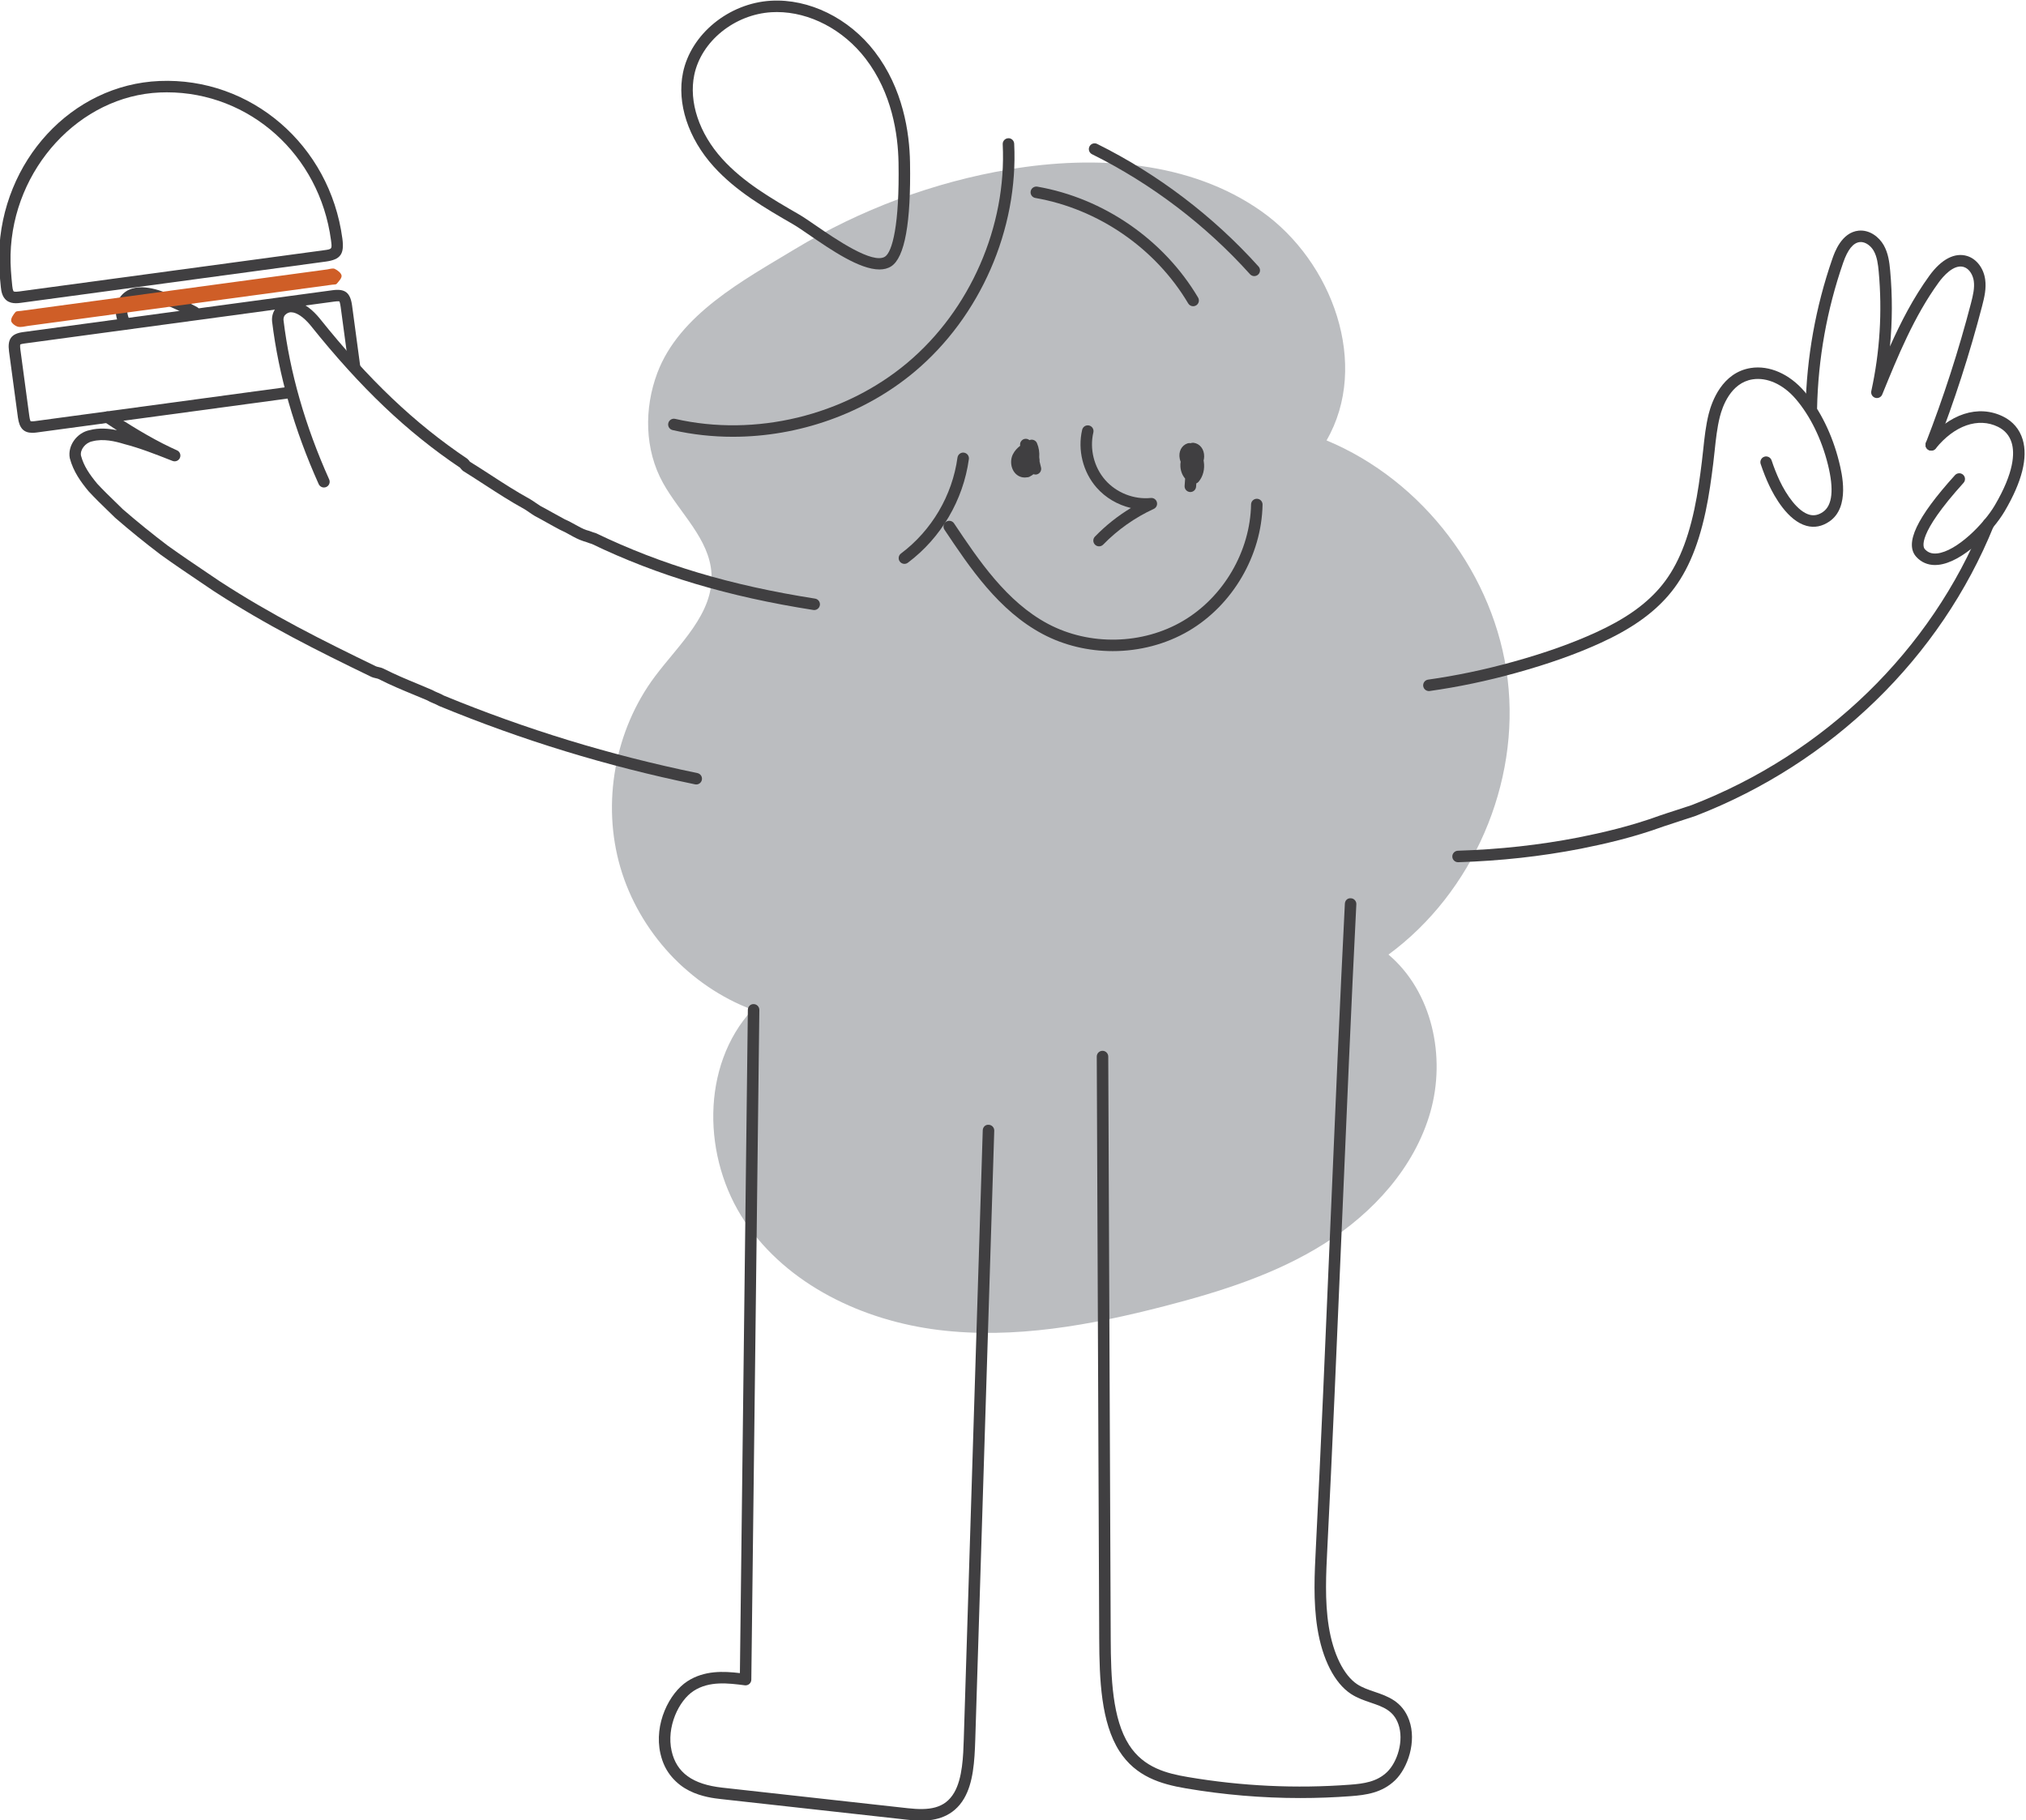 <?xml version="1.0" encoding="UTF-8" standalone="no"?>
<!DOCTYPE svg PUBLIC "-//W3C//DTD SVG 1.1//EN" "http://www.w3.org/Graphics/SVG/1.1/DTD/svg11.dtd">
<svg width="100%" height="100%" viewBox="0 0 1181 1061" version="1.1" xmlns="http://www.w3.org/2000/svg" xmlns:xlink="http://www.w3.org/1999/xlink" xml:space="preserve" xmlns:serif="http://www.serif.com/" style="fill-rule:evenodd;clip-rule:evenodd;stroke-linejoin:round;stroke-miterlimit:2;">
    <g transform="matrix(-4.167,0,0,4.167,7214.74,-4236.76)">
        <g>
            <g transform="matrix(1,0,0,1,1638.64,1158.2)">
                <path d="M0,-73.874C-2.358,-69.643 -6.482,-66.06 -6.771,-61.225C-7.107,-55.615 -2.218,-51.313 1.147,-46.812C6.764,-39.301 8.606,-29.105 5.975,-20.103C3.343,-11.1 -3.701,-3.503 -12.48,-0.199C-5.254,7.651 -5.498,20.605 -11.454,29.457C-17.411,38.308 -27.95,43.302 -38.539,44.606C-49.128,45.911 -59.848,43.933 -70.177,41.265C-77.961,39.254 -85.744,36.801 -92.539,32.507C-99.335,28.212 -105.121,21.868 -107.329,14.139C-109.538,6.41 -107.612,-2.718 -101.475,-7.91C-113.287,-16.587 -119.899,-31.855 -118.146,-46.407C-116.393,-60.958 -106.346,-74.22 -92.811,-79.844C-98.914,-90.41 -93.66,-104.883 -83.686,-111.912C-73.712,-118.941 -60.531,-119.785 -48.497,-117.77C-37.865,-115.99 -27.59,-112.146 -18.368,-106.567C-11.253,-102.263 -2.272,-97.481 0.81,-89.27C2.668,-84.32 2.606,-78.551 0,-73.874" style="fill:rgb(187,189,192);fill-rule:nonzero;"/>
            </g>
            <g transform="matrix(1,0,0,1,1602.54,1157.2)">
                <path d="M0,114.253C-2.004,114.253 -4.505,113.743 -6.022,111.127C-7.283,108.951 -7.474,105.999 -7.572,102.912L-10.226,17.729C-10.24,17.286 -9.892,16.914 -9.447,16.901C-8.97,16.858 -8.632,17.236 -8.618,17.679L-5.964,102.861C-5.891,105.162 -5.794,108.315 -4.63,110.319C-3.311,112.594 -1.081,112.844 1.874,112.514L27.822,109.637C31.968,109.178 34.219,107.55 34.905,104.512C35.661,101.162 33.92,97.459 31.82,96.101C29.625,94.682 26.991,95.021 24.663,95.319C24.437,95.348 24.208,95.279 24.033,95.129C23.861,94.978 23.76,94.76 23.757,94.531L22.634,0.833C22.629,0.389 22.984,0.025 23.429,0.019C23.878,0 24.236,0.369 24.242,0.814L25.354,93.612C27.646,93.343 30.319,93.215 32.694,94.75C35.238,96.395 37.407,100.731 36.473,104.866C35.216,110.436 29.783,111.038 27.998,111.236L2.05,114.113C1.505,114.174 0.79,114.253 0,114.253" style="fill:rgb(64,63,65);fill-rule:nonzero;"/>
            </g>
            <g transform="matrix(1,0,0,1,1549.5,1142.37)">
                <path d="M0,125.921C-2.365,125.921 -4.729,125.833 -7.083,125.656C-9.21,125.495 -11.439,125.191 -13.259,123.436C-15.04,121.718 -16.3,118.016 -15.229,115.031C-14.277,112.382 -12.205,111.676 -10.375,111.053C-9.504,110.756 -8.679,110.475 -7.968,110.008C-6.078,108.768 -4.586,105.736 -3.978,101.897C-3.408,98.312 -3.6,94.548 -3.785,90.908C-4.461,77.679 -5.145,61.562 -5.808,45.974C-6.474,30.33 -7.162,14.154 -7.839,0.884C-7.862,0.44 -7.52,0.062 -7.077,0.04C-6.587,0 -6.256,0.36 -6.234,0.802C-5.555,14.078 -4.867,30.259 -4.201,45.906C-3.539,61.489 -2.854,77.604 -2.18,90.827C-1.99,94.549 -1.794,98.399 -2.389,102.149C-3.078,106.491 -4.789,109.846 -7.085,111.353C-7.968,111.932 -8.929,112.259 -9.857,112.576C-11.557,113.154 -13.025,113.655 -13.714,115.575C-14.542,117.88 -13.57,120.901 -12.142,122.278C-10.707,123.663 -8.872,123.907 -6.963,124.052C0.586,124.621 8.233,124.259 15.75,122.979C18.646,122.485 21.907,121.691 23.956,118.487C26.282,114.848 26.499,109.154 26.521,103.634L26.865,22.183C26.867,21.737 27.236,21.379 27.672,21.382C28.117,21.383 28.475,21.745 28.473,22.189L28.13,103.64C28.106,109.397 27.869,115.352 25.31,119.354C23.022,122.932 19.493,123.973 16.02,124.564C10.719,125.468 5.354,125.921 0,125.921" style="fill:rgb(64,63,65);fill-rule:nonzero;"/>
            </g>
            <g transform="matrix(1,0,0,1,1531.51,1067.82)">
                <path d="M0,45.602C-0.038,45.602 -0.075,45.6 -0.113,45.594C-4.098,45.035 -8.172,44.181 -12.222,43.054C-16.743,41.799 -20.605,40.428 -24.026,38.863C-28.222,36.944 -31.22,34.85 -33.46,32.273C-35.924,29.437 -37.591,25.701 -38.704,20.515C-39.205,18.186 -39.521,15.796 -39.777,13.738C-39.849,13.16 -39.911,12.575 -39.973,11.99C-40.141,10.402 -40.316,8.759 -40.701,7.23C-41.056,5.816 -42.213,2.473 -45.284,1.993C-47.319,1.673 -49.579,2.705 -51.326,4.748C-53.342,7.106 -54.94,10.366 -55.821,13.927C-56.681,17.406 -56.446,19.632 -55.123,20.544C-54.494,20.978 -53.878,21.105 -53.242,20.933C-51.613,20.494 -50.016,18.182 -49.064,16.163C-48.653,15.289 -48.283,14.36 -47.938,13.324C-47.797,12.903 -47.336,12.679 -46.92,12.816C-46.499,12.957 -46.271,13.413 -46.411,13.834C-46.779,14.93 -47.17,15.916 -47.61,16.849C-48.298,18.307 -50.181,21.774 -52.823,22.487C-53.927,22.787 -55.007,22.577 -56.037,21.868C-58.945,19.863 -57.768,15.104 -57.382,13.541C-56.441,9.74 -54.724,6.247 -52.548,3.701C-50.435,1.232 -47.616,0 -45.035,0.404C-41.015,1.033 -39.573,5.113 -39.139,6.839C-38.729,8.477 -38.549,10.176 -38.375,11.82C-38.313,12.396 -38.252,12.971 -38.181,13.541C-37.93,15.563 -37.621,17.911 -37.132,20.176C-36.077,25.088 -34.525,28.596 -32.246,31.218C-30.162,33.616 -27.338,35.581 -23.356,37.401C-20.013,38.93 -16.231,40.272 -11.792,41.504C-7.809,42.612 -3.804,43.452 0.11,44.002C0.55,44.064 0.856,44.47 0.795,44.909C0.738,45.311 0.394,45.602 0,45.602" style="fill:rgb(64,63,65);fill-rule:nonzero;"/>
            </g>
            <g transform="matrix(1,0,0,1,1461.24,1048.86)">
                <path d="M0,30.92C-0.322,30.92 -0.625,30.725 -0.749,30.407C-3.242,23.997 -5.382,17.37 -7.115,10.713C-7.454,9.412 -7.719,8.234 -7.548,6.987C-7.33,5.396 -6.342,4.105 -5.034,3.698C-3.309,3.164 -1.426,4.133 0.25,6.443C2.494,9.532 4.236,12.913 5.774,16.355C5.431,12.83 5.42,9.278 5.744,5.735C5.852,4.547 6.012,3.293 6.648,2.176C7.286,1.053 8.604,0 10.157,0.15C12.557,0.4 13.528,3.208 13.846,4.129C16.171,10.848 17.426,17.86 17.577,24.968C17.586,25.413 17.234,25.78 16.79,25.79L16.772,25.79C16.336,25.79 15.978,25.441 15.968,25.003C15.822,18.061 14.597,11.216 12.326,4.656C11.684,2.797 10.92,1.847 9.991,1.749C9.186,1.666 8.415,2.323 8.046,2.972C7.569,3.811 7.438,4.869 7.346,5.881C6.834,11.478 7.182,17.101 8.382,22.593C8.472,23.001 8.235,23.409 7.836,23.533C7.424,23.654 7.008,23.454 6.853,23.068C4.663,17.696 2.401,12.141 -1.051,7.388C-1.629,6.593 -3.14,4.791 -4.556,5.234C-5.37,5.487 -5.846,6.407 -5.956,7.205C-6.086,8.161 -5.854,9.176 -5.56,10.307C-3.842,16.906 -1.72,23.472 0.749,29.825C0.911,30.238 0.705,30.705 0.291,30.865C0.196,30.903 0.097,30.92 0,30.92" style="fill:rgb(64,63,65);fill-rule:nonzero;"/>
            </g>
            <g transform="matrix(1,0,0,1,1460.71,1073.3)">
                <path d="M0,22.49C-0.146,22.49 -0.295,22.482 -0.446,22.466C-3.843,22.115 -8.034,17.875 -9.752,14.949C-12.174,10.824 -13.019,7.455 -12.266,4.936C-11.836,3.501 -10.891,2.387 -9.531,1.716C-6.052,0 -1.962,1.329 1.151,5.177C1.431,5.523 1.377,6.029 1.032,6.308C0.686,6.587 0.179,6.534 -0.099,6.189C-2.714,2.956 -6.053,1.797 -8.817,3.157C-9.782,3.633 -10.423,4.386 -10.726,5.397C-11.151,6.822 -11.089,9.496 -8.365,14.134C-6.826,16.756 -3.006,20.586 -0.281,20.867C0.451,20.938 0.986,20.751 1.426,20.266C1.674,19.993 2.579,18.261 -3.988,10.995C-4.285,10.665 -4.26,10.156 -3.93,9.858C-3.601,9.561 -3.094,9.586 -2.794,9.916C2.579,15.862 4.297,19.494 2.617,21.347C1.933,22.1 1.036,22.49 0,22.49" style="fill:rgb(64,63,65);fill-rule:nonzero;"/>
            </g>
            <g transform="matrix(1,0,0,1,1634,1074.18)">
                <path d="M0,52.309C-0.372,52.309 -0.707,52.047 -0.785,51.667C-0.876,51.232 -0.597,50.808 -0.162,50.717C12.136,48.178 23.735,44.631 35.298,39.878C35.491,39.752 35.819,39.609 36.149,39.469C36.411,39.357 36.675,39.248 36.912,39.106C37.655,38.781 38.28,38.523 38.894,38.269C40.525,37.596 42.065,36.959 43.683,36.137C43.969,35.987 44.241,35.928 44.461,35.879C44.618,35.844 44.742,35.817 44.845,35.763C52.191,32.205 59.367,28.63 66.655,23.886L68.269,22.795C70.204,21.491 72.028,20.262 73.942,18.89C76.099,17.255 78.153,15.591 80.206,13.814C80.553,13.467 80.925,13.108 81.293,12.752C82.119,11.952 82.918,11.179 83.796,10.233C84.872,8.934 85.687,7.749 86.068,6.307C86.226,5.494 85.464,4.496 84.489,4.304C82.942,3.895 81.293,4.295 80.022,4.684C77.827,5.252 75.69,6.092 73.624,6.904L73.262,7.046C72.856,7.206 72.399,7.013 72.229,6.611C72.058,6.209 72.238,5.746 72.636,5.566L73.564,5.136C76.341,3.829 79.699,1.754 81.915,0.249C82.279,0 82.782,0.094 83.033,0.463C83.281,0.83 83.187,1.33 82.819,1.579C82.282,1.944 81.681,2.34 81.037,2.753C82.208,2.504 83.539,2.393 84.849,2.737C86.652,3.091 87.976,4.933 87.633,6.667C87.14,8.546 86.078,9.998 85.004,11.294C84.076,12.296 83.258,13.089 82.411,13.908C82.048,14.259 81.679,14.615 81.297,14.993C79.179,16.829 77.098,18.516 74.896,20.184C72.951,21.579 71.117,22.815 69.168,24.128L67.544,25.226C60.167,30.029 52.94,33.63 45.569,37.198C45.298,37.341 45.026,37.401 44.806,37.45C44.649,37.484 44.525,37.512 44.421,37.566C42.738,38.421 41.169,39.07 39.509,39.756C38.901,40.007 38.28,40.263 37.641,40.536C37.438,40.665 37.11,40.808 36.78,40.949C36.518,41.06 36.254,41.17 36.017,41.312C24.253,46.158 12.56,49.732 0.165,52.293C0.11,52.304 0.055,52.309 0,52.309" style="fill:rgb(64,63,65);fill-rule:nonzero;"/>
            </g>
            <g transform="matrix(1,0,0,1,1713.91,1055.97)">
                <path d="M0,6.886C-0.119,6.886 -0.24,6.86 -0.353,6.804C-0.752,6.608 -0.917,6.127 -0.723,5.728C0.074,4.107 -0.492,3.425 -0.677,3.201C-1.619,2.06 -3.755,2.688 -5.51,3.363C-6.71,3.823 -7.947,4.403 -9.298,5.138C-9.686,5.352 -10.176,5.207 -10.39,4.817C-10.602,4.426 -10.457,3.938 -10.068,3.726C-8.654,2.956 -7.352,2.346 -6.086,1.862C-4.636,1.304 -1.238,0 0.564,2.177C1.206,2.955 1.757,4.326 0.722,6.436C0.583,6.721 0.297,6.886 0,6.886" style="fill:rgb(64,63,65);fill-rule:nonzero;"/>
            </g>
            <g transform="matrix(1,0,0,1,1527.43,1089.13)">
                <path d="M0,48.238C-0.008,48.238 -0.017,48.238 -0.025,48.237C-5.982,48.046 -11.578,47.43 -17.134,46.354C-20.484,45.682 -24.478,44.786 -28.751,43.228C-29.52,42.965 -30.242,42.733 -30.964,42.501C-31.703,42.265 -32.439,42.029 -33.237,41.755C-52.303,34.378 -67.489,19.606 -74.929,1.216C-75.095,0.804 -74.896,0.335 -74.484,0.169C-74.079,0 -73.605,0.2 -73.437,0.613C-66.163,18.593 -51.31,33.038 -32.684,40.244C-31.927,40.504 -31.202,40.737 -30.474,40.97C-29.741,41.205 -29.007,41.44 -28.216,41.712C-24.029,43.238 -20.108,44.118 -16.823,44.776C-11.359,45.835 -5.844,46.441 0.025,46.63C0.47,46.645 0.818,47.016 0.804,47.46C0.79,47.895 0.432,48.238 0,48.238" style="fill:rgb(64,63,65);fill-rule:nonzero;"/>
            </g>
            <g transform="matrix(1,0,0,1,1728.17,1071.2)">
                <path d="M0,-7.999L-21.696,-10.937L-43.303,-13.858C-45.045,-14.091 -45.777,-13.532 -46.025,-11.703C-46.446,-8.608 -46.867,-5.514 -47.272,-2.418C-47.31,-2.128 -47.312,-1.874 -47.296,-1.635C-47.284,-1.64 -47.272,-1.645 -47.261,-1.649C-47.236,-1.659 -47.211,-1.669 -47.186,-1.68C-47.178,-1.683 -47.136,-1.7 -47.121,-1.707C-47.113,-1.71 -47.103,-1.715 -47.101,-1.716C-47.07,-1.729 -47.039,-1.743 -47.009,-1.757C-46.954,-1.781 -46.9,-1.807 -46.846,-1.833C-46.744,-1.883 -46.644,-1.935 -46.545,-1.99C-46.44,-2.048 -46.338,-2.109 -46.238,-2.175C-46.188,-2.207 -46.139,-2.241 -46.09,-2.276C-46.065,-2.294 -46.04,-2.313 -46.014,-2.331C-45.87,-2.453 -45.739,-2.586 -45.609,-2.721C-45.557,-3.119 -45.504,-3.516 -45.452,-3.913C-45.118,-6.438 -44.776,-8.963 -44.432,-11.487C-44.344,-12.128 -44.258,-12.272 -44.255,-12.285C-44.231,-12.295 -44.095,-12.342 -43.517,-12.264L-0.217,-6.405C0.258,-6.34 0.38,-6.269 0.389,-6.269C0.4,-6.246 0.451,-6.103 0.374,-5.524C-0.035,-2.43 -0.451,0.662 -0.873,3.753C-0.955,4.344 -1.049,4.46 -1.049,4.463C-1.062,4.469 -1.186,4.523 -1.685,4.454C-13.491,2.861 -25.298,1.263 -37.105,-0.337C-37.138,0.202 -37.147,0.741 -37.148,1.281C-25.399,2.873 -13.649,4.463 -1.899,6.048C-1.687,6.077 -1.489,6.092 -1.304,6.092C-0.082,6.092 0.518,5.445 0.719,3.971C1.142,0.877 1.558,-2.217 1.969,-5.313C2.194,-7.022 1.643,-7.775 0,-7.999" style="fill:rgb(64,63,65);fill-rule:nonzero;"/>
            </g>
            <g transform="matrix(1,0,0,1,1708.06,1057.04)">
                <path d="M0,-27.382C-11.578,-27.382 -21.36,-18.656 -22.962,-6.712C-23.13,-5.448 -23.13,-5.448 -21.996,-5.294L-0.815,-2.428L20.663,0.477C21.288,0.564 21.415,0.475 21.426,0.465C21.431,0.461 21.558,0.354 21.624,-0.293C21.766,-1.707 21.901,-3.21 21.863,-4.678C21.557,-16.715 12.183,-26.89 0.969,-27.362C0.644,-27.375 0.32,-27.382 0,-27.382M21.12,2.123C20.892,2.123 20.664,2.101 20.448,2.071L-22.213,-3.7C-24.3,-3.983 -24.848,-4.737 -24.555,-6.926C-22.799,-20.03 -11.743,-29.505 1.035,-28.968C13.283,-28.455 23.137,-17.803 23.471,-4.719C23.51,-3.157 23.371,-1.597 23.223,-0.133C23.162,0.488 23.014,1.26 22.424,1.728C22.036,2.033 21.577,2.123 21.12,2.123" style="fill:rgb(64,63,65);fill-rule:nonzero;"/>
            </g>
            <g transform="matrix(1,0,0,1,1706.59,1057.28)">
                <path d="M0,2.223C-7.228,1.245 -14.455,0.267 -21.683,-0.712C-21.893,-0.741 -22.184,-0.709 -22.294,-0.84C-22.584,-1.184 -23.024,-1.635 -22.975,-1.983C-22.924,-2.343 -22.413,-2.738 -22.023,-2.92C-21.731,-3.057 -21.311,-2.891 -20.95,-2.842C-6.675,-0.911 7.6,1.021 21.875,2.955C22.144,2.992 22.516,2.961 22.655,3.131C22.939,3.478 23.288,3.959 23.247,4.348C23.214,4.662 22.68,5.073 22.31,5.167C21.862,5.28 21.35,5.117 20.869,5.052C13.912,4.114 6.956,3.171 -0.001,2.23C-0.001,2.228 0,2.225 0,2.223" style="fill:rgb(207,94,39);fill-rule:nonzero;"/>
            </g>
            <g transform="matrix(1,0,0,1,1617.5,1058.8)">
                <path d="M0,43.287C-0.388,43.287 -0.73,43.004 -0.793,42.608C-0.862,42.169 -0.562,41.757 -0.123,41.688C11.666,39.841 21.395,36.937 30.496,32.55C30.553,32.522 30.611,32.502 30.672,32.488C30.831,32.454 30.99,32.39 31.15,32.33C31.382,32.243 31.615,32.159 31.842,32.108C32.361,31.936 32.876,31.649 33.419,31.345C33.876,31.09 34.344,30.831 34.881,30.601C35.417,30.319 35.978,30.004 36.54,29.69C37.113,29.368 37.688,29.048 38.293,28.73C38.506,28.601 38.729,28.446 38.953,28.292C39.204,28.119 39.455,27.946 39.739,27.776C41.715,26.688 43.394,25.599 45.172,24.445C46.152,23.809 47.146,23.164 48.207,22.51C48.148,22.541 48.184,22.497 48.222,22.451C48.329,22.321 48.442,22.195 48.544,22.112C55.943,17.135 62.309,11.072 69.243,2.41C69.969,1.535 71.417,0.078 73.066,0.025C73.842,0 74.638,0.327 75.254,0.977C75.709,1.537 75.906,2.223 75.837,2.907C74.93,10.399 72.738,18.051 69.318,25.667C69.136,26.072 68.662,26.254 68.255,26.072C67.85,25.89 67.669,25.414 67.852,25.009C71.205,17.54 73.353,10.044 74.239,2.729C74.247,2.647 74.263,2.306 74.044,2.035C73.784,1.763 73.477,1.599 73.118,1.632C72.384,1.656 71.403,2.326 70.49,3.426C63.459,12.21 56.981,18.375 49.502,23.402C49.537,23.383 49.498,23.433 49.46,23.477C49.353,23.607 49.24,23.733 49.138,23.816C48.002,24.525 47.018,25.165 46.047,25.794C44.244,26.964 42.541,28.069 40.54,29.17C40.313,29.307 40.09,29.462 39.867,29.616C39.615,29.789 39.364,29.962 39.08,30.132C38.447,30.465 37.886,30.78 37.324,31.094C36.75,31.415 36.176,31.736 35.571,32.053C35.031,32.286 34.613,32.521 34.205,32.749C33.616,33.078 33.008,33.417 32.265,33.658C32.034,33.713 31.875,33.776 31.715,33.836C31.516,33.911 31.315,33.984 31.117,34.035C21.893,38.472 12.042,41.41 0.126,43.278C0.083,43.284 0.042,43.287 0,43.287" style="fill:rgb(64,63,65);fill-rule:nonzero;"/>
            </g>
            <g transform="matrix(1,0,0,1,1564.49,1042.78)">
                <path d="M0,16.805C-0.14,16.805 -0.281,16.769 -0.41,16.693C-0.792,16.466 -0.919,15.973 -0.691,15.591C4.112,7.487 12.519,1.686 21.8,0.072C22.227,0 22.653,0.288 22.73,0.727C22.807,1.164 22.513,1.58 22.076,1.657C13.253,3.191 5.258,8.707 0.691,16.411C0.542,16.664 0.273,16.805 0,16.805" style="fill:rgb(64,63,65);fill-rule:nonzero;"/>
            </g>
            <g transform="matrix(1,0,0,1,1555.94,1036.68)">
                <path d="M0,18.688C-0.192,18.688 -0.383,18.62 -0.537,18.482C-0.869,18.185 -0.895,17.677 -0.598,17.347C5.712,10.323 13.518,4.393 21.977,0.197C22.378,0 22.859,0.162 23.056,0.56C23.253,0.958 23.091,1.44 22.694,1.638C14.413,5.745 6.774,11.548 0.598,18.421C0.44,18.598 0.22,18.688 0,18.688" style="fill:rgb(64,63,65);fill-rule:nonzero;"/>
            </g>
            <g transform="matrix(1,0,0,1,1628.88,1036.1)">
                <path d="M0,41.748C-9.175,41.748 -18.4,38.535 -25.419,32.65C-34.605,24.946 -39.947,12.721 -39.356,0.745C-39.336,0.302 -38.956,-0.055 -38.514,-0.019C-38.07,0.003 -37.729,0.381 -37.751,0.824C-38.316,12.308 -33.195,24.031 -24.385,31.417C-15.574,38.805 -3.14,41.803 8.07,39.243C8.505,39.14 8.934,39.416 9.033,39.848C9.131,40.28 8.861,40.711 8.428,40.81C5.668,41.441 2.837,41.748 0,41.748" style="fill:rgb(64,63,65);fill-rule:nonzero;"/>
            </g>
            <g transform="matrix(1,0,0,1,1604.9,1031.49)">
                <path d="M0,8L0.016,8L0,8ZM17.822,-13.062C13.232,-13.062 8.535,-10.612 5.411,-6.542C1.724,-1.739 0.87,4.025 0.804,8.013L0.804,8.014C0.652,16.707 1.682,20.503 2.695,21.156C4.417,22.264 9.592,18.71 12.372,16.801C13.317,16.152 14.132,15.592 14.731,15.247C18.552,13.04 22.502,10.759 25.477,7.464C28.7,3.896 30.159,-0.487 29.381,-4.259C28.409,-8.966 23.755,-12.741 18.555,-13.041C18.31,-13.055 18.067,-13.062 17.822,-13.062M3.476,22.95C2.859,22.95 2.301,22.815 1.825,22.508C-0.066,21.29 -0.95,16.404 -0.804,7.986C-0.734,3.755 0.182,-2.37 4.135,-7.521C7.746,-12.224 13.327,-14.95 18.646,-14.647C24.55,-14.306 29.841,-9.98 30.955,-4.584C31.836,-0.312 30.234,4.595 26.67,8.542C23.526,12.025 19.463,14.37 15.535,16.64C14.99,16.954 14.198,17.497 13.283,18.126C10.229,20.222 6.254,22.95 3.476,22.95" style="fill:rgb(64,63,65);fill-rule:nonzero;"/>
            </g>
            <g transform="matrix(1,0,0,1,1564.88,1078.67)">
                <path d="M0,6.907C-0.418,6.907 -0.771,6.583 -0.801,6.159L-0.834,5.698C-0.957,5.651 -1.068,5.572 -1.158,5.466C-1.787,4.712 -2.048,3.678 -1.874,2.628C-1.867,2.586 -1.86,2.545 -1.852,2.503C-1.9,2.326 -1.927,2.136 -1.93,1.937C-1.948,0.921 -1.338,0.133 -0.449,0.018C-0.306,0 -0.16,0.021 -0.031,0.076C0.104,0.047 0.25,0.053 0.388,0.098C1.239,0.378 1.688,1.267 1.481,2.26C1.451,2.403 1.409,2.538 1.357,2.664C1.393,2.885 1.406,3.114 1.392,3.349C1.351,4.002 1.11,4.589 0.73,5.027L0.804,6.046C0.836,6.489 0.501,6.873 0.058,6.905C0.039,6.906 0.02,6.907 0,6.907" style="fill:rgb(64,63,65);fill-rule:nonzero;"/>
            </g>
            <g transform="matrix(1,0,0,1,1588.33,1080.42)">
                <path d="M0,0.773L0.016,0.891C0.013,0.851 0.008,0.811 0,0.773M-0.283,3.128C-0.394,3.128 -0.506,3.117 -0.614,3.097C-0.779,3.094 -0.941,3.041 -1.076,2.941C-1.224,2.869 -1.366,2.776 -1.498,2.664C-1.646,2.717 -1.809,2.732 -1.971,2.691C-2.403,2.585 -2.667,2.15 -2.56,1.718L-2.357,0.891C-2.361,0.807 -2.361,0.722 -2.354,0.637C-2.345,0.52 -2.329,0.405 -2.309,0.292C-2.362,-0.373 -2.263,-1.052 -1.996,-1.679C-1.908,-1.887 -1.735,-2.049 -1.523,-2.123C-1.332,-2.19 -1.126,-2.183 -0.942,-2.104C-0.652,-2.345 -0.226,-2.355 0.074,-2.113C0.32,-1.915 0.421,-1.602 0.357,-1.313C0.762,-0.999 1.137,-0.609 1.385,-0.103C1.71,0.555 1.703,1.411 1.365,2.075C1.084,2.629 0.594,3.003 0.024,3.101C-0.078,3.119 -0.181,3.128 -0.283,3.128" style="fill:rgb(64,63,65);fill-rule:nonzero;"/>
            </g>
            <g transform="matrix(1,0,0,1,1577.65,1076.17)">
                <path d="M0,17.005C-0.21,17.005 -0.419,16.923 -0.576,16.761C-2.584,14.694 -5.029,12.968 -7.647,11.77C-8.005,11.607 -8.192,11.209 -8.089,10.829C-7.987,10.449 -7.627,10.198 -7.233,10.239C-4.866,10.477 -2.422,9.509 -0.856,7.72C0.71,5.931 1.344,3.382 0.799,1.067C0.697,0.634 0.964,0.201 1.398,0.099C1.838,0 2.263,0.268 2.364,0.697C3.026,3.51 2.257,6.607 0.353,8.78C-0.898,10.209 -2.612,11.206 -4.456,11.639C-2.617,12.747 -0.931,14.087 0.576,15.641C0.886,15.96 0.88,16.469 0.561,16.778C0.404,16.93 0.203,17.005 0,17.005" style="fill:rgb(64,63,65);fill-rule:nonzero;"/>
            </g>
            <g transform="matrix(1,0,0,1,1575.74,1086.52)">
                <path d="M0,21.313C-3.719,21.313 -7.438,20.364 -10.644,18.48C-16.779,14.869 -20.829,7.937 -20.961,0.819C-20.969,0.375 -20.616,0.009 -20.173,0L-20.157,0C-19.719,0 -19.361,0.35 -19.353,0.789C-19.23,7.36 -15.492,13.76 -9.827,17.093C-4.165,20.426 3.245,20.587 9.051,17.503C14.855,14.419 18.756,8.586 22.197,3.44C22.444,3.069 22.942,2.972 23.314,3.219C23.683,3.465 23.782,3.965 23.535,4.334C19.987,9.638 15.967,15.649 9.805,18.923C6.802,20.519 3.402,21.313 0,21.313" style="fill:rgb(64,63,65);fill-rule:nonzero;"/>
            </g>
            <g transform="matrix(1,0,0,1,1604.88,1080)">
                <path d="M0,15.627C-0.168,15.627 -0.338,15.575 -0.482,15.467C-5.119,11.994 -8.23,6.712 -9.017,0.973C-9.078,0.533 -8.77,0.128 -8.33,0.068C-7.906,0 -7.485,0.313 -7.424,0.755C-6.694,6.07 -3.812,10.963 0.482,14.179C0.837,14.445 0.909,14.949 0.644,15.305C0.485,15.515 0.244,15.627 0,15.627" style="fill:rgb(64,63,65);fill-rule:nonzero;"/>
            </g>
        </g>
    </g>
</svg>
